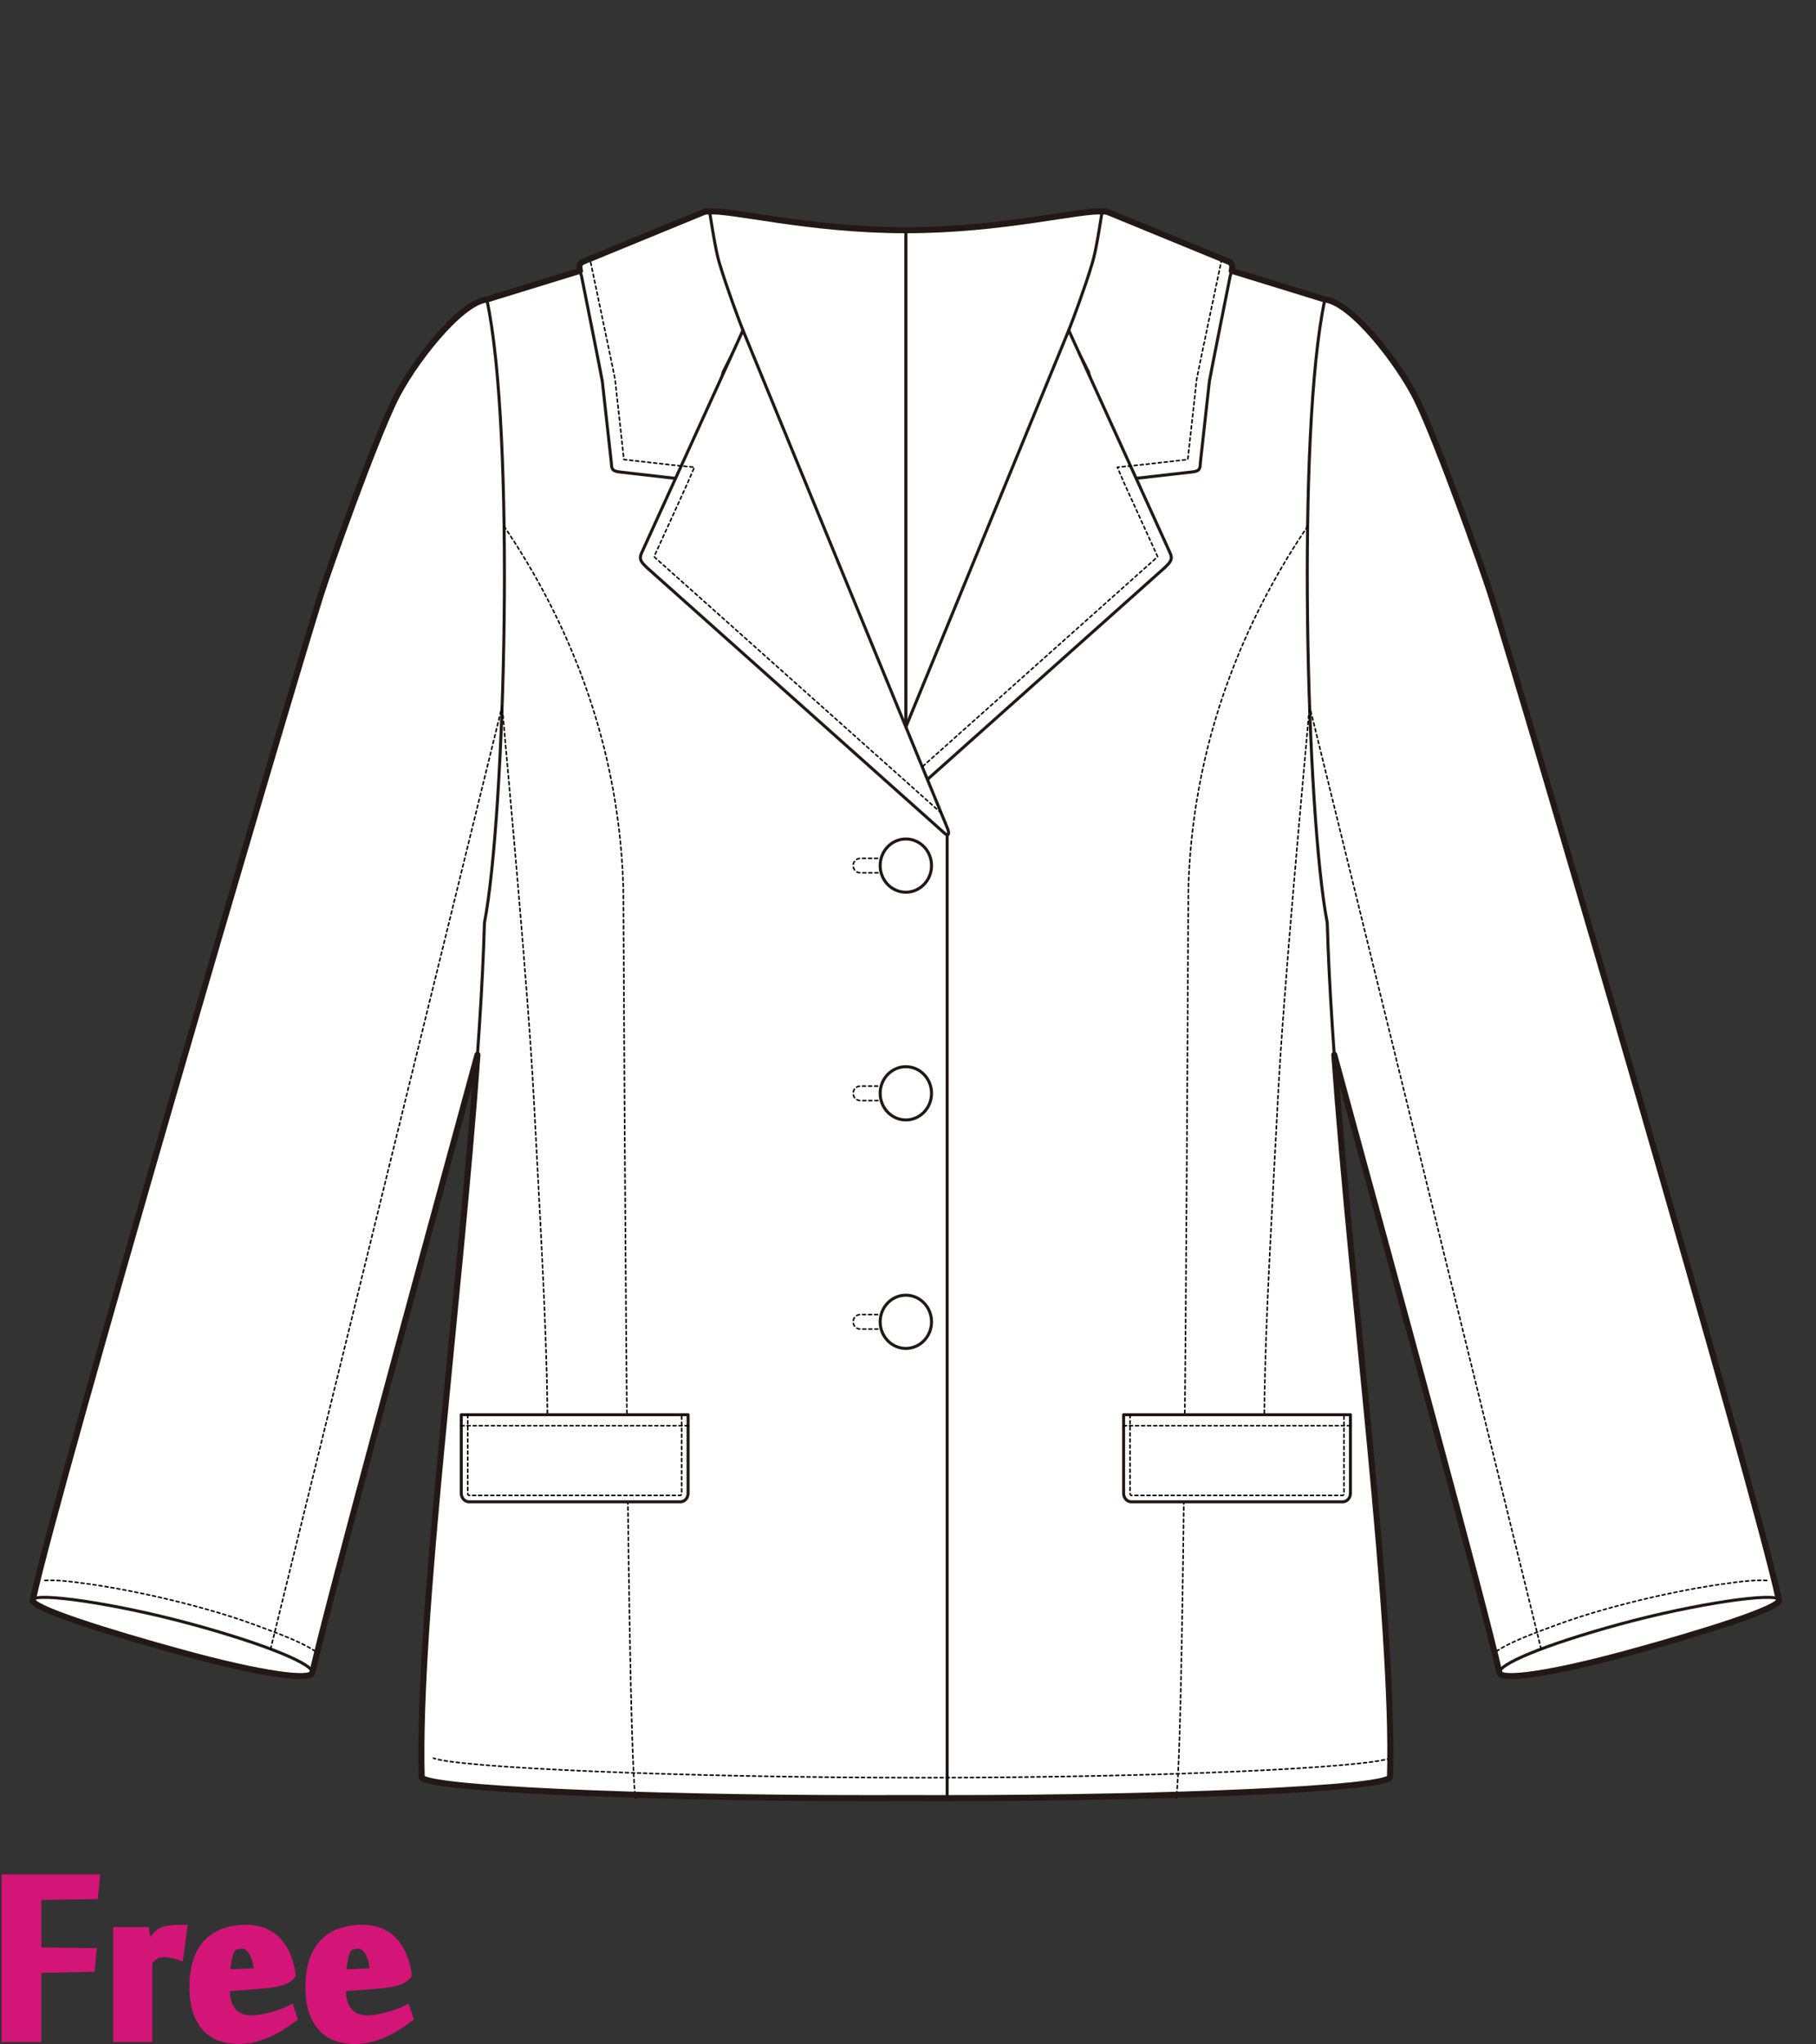 <?xml version="1.0" encoding="utf-8"?>
<!-- Generator: Adobe Illustrator 12.0.0, SVG Export Plug-In . SVG Version: 6.00 Build 51448)  -->
<!DOCTYPE svg PUBLIC "-//W3C//DTD SVG 1.1//EN" "http://www.w3.org/Graphics/SVG/1.1/DTD/svg11.dtd">
<svg  version="1.1" id="レイヤー_1" xmlns="http://www.w3.org/2000/svg" xmlns:xlink="http://www.w3.org/1999/xlink" width="600" height="675.129"
	 viewBox="0 0 600 675.129" overflow="visible" enable-background="new 0 0 600 675.129" xml:space="preserve">
<rect x="0" y="0" width="600" height="675.129" fill="#333333" stroke="none"/>
<rect fill="none" width="600" height="675"/>
<g>
	<path fill="#FFFFFF" stroke="#221815" stroke-linecap="round" stroke-linejoin="round" d="M587.675,528.219
		c-7.755-36.342-82.46-291.429-94.898-331.148c-2.92-9.324-17.598-50.46-24.524-64.79c-5.76-11.909-21.639-32.484-30.512-33.356
		l-30.799-9.488c0.364-1.387,0.395-2.449-1.166-3.088l-38.307-15.722c-1.291-0.529-2.251-0.963-2.857-0.746
		c-7.429-0.777-32.848,6.158-65.321,6.158c-32.472,0-57.893-6.935-65.321-6.158c-0.605-0.217-1.566,0.217-2.857,0.746
		l-38.307,15.722c-1.561,0.639-1.53,1.702-1.166,3.088l-30.799,9.488c-8.873,0.872-24.751,21.447-30.512,33.356
		c-6.927,14.33-21.604,55.466-24.524,64.79C93.365,236.79,18.658,491.877,10.906,528.219c-0.066,0.067-0.115,0.141-0.137,0.219
		c-0.722,2.631,24.725,10.65,50.08,17.57c25.358,6.92,41.598,9.16,42.313,6.526l0,0c5.979-26.038,34.27-129.636,54.582-204.144
		c-5.89,82.111-19.838,186.137-18.422,238.527c0,3.86,73.069,6.992,145.993,6.992c2.132,0,8.071-0.003,13.975-0.008
		c5.902,0.005,11.843,0.008,13.975,0.008c72.924,0,145.993-3.132,145.993-6.992c1.416-52.391-12.532-156.416-18.422-238.527
		c20.313,74.508,48.604,178.105,54.582,204.144l0,0c0.715,2.634,16.955,0.394,42.313-6.526c25.355-6.92,50.803-14.939,50.079-17.57
		C587.789,528.359,587.74,528.286,587.675,528.219z"/>
	<path fill="#FFFFFF" stroke="#221815" stroke-linecap="round" stroke-linejoin="round" d="M379.397,241.733
		c-0.123,5.85,42.987,32.289,42.987,38.617c12.977,48.763,64.697,235.878,73.033,272.184l92.314-24.042
		c-7.453-35.4-82.488-291.609-94.956-331.421c-2.92-9.324-17.598-50.46-24.524-64.79c-5.76-11.909-21.639-32.484-30.512-33.356
		c-22.905,43.238-53.755,93.5-52.345,128.423"/>
	<path fill="none" stroke="#000000" stroke-width="0.5" stroke-linecap="round" stroke-linejoin="round" stroke-dasharray="1" d="
		M494.42,545.412c2.365-1.629,6.395-3.654,13.687-6.412c8.181-3.091,14.126-5.287,25.39-8.343
		c11.725-3.178,24.605-5.883,35.336-7.421c6.243-0.894,11.506-1.523,15.535-1.188"/>
	<path fill="#FFFFFF" stroke="#221815" stroke-linecap="round" stroke-linejoin="round" d="M535.122,536.473
		c-25.354,6.921-40.426,13.428-39.704,16.062c0.715,2.634,16.955,0.394,42.313-6.526c25.355-6.92,50.803-14.939,50.079-17.57
		C587.09,525.801,560.485,529.553,535.122,536.473z"/>
	
		<line fill="none" stroke="#000000" stroke-width="0.5" stroke-linecap="round" stroke-linejoin="round" stroke-dasharray="1" x1="509.176" y1="544.662" x2="432.681" y2="233.258"/>
	<path fill="#FFFFFF" stroke="#221815" stroke-linecap="round" stroke-linejoin="round" d="M438.523,304.815
		c2.4,84.665,22.417,219.844,20.734,282.103c0,3.86-73.069,6.992-145.993,6.992c-4.228,0-23.444-0.01-27.619-0.03l-0.003-319.456
		c4.078,0.948,28.232-35.566,32.551-35.566c29.893,0,50.107-127.248,55.92-159.536l63.627,19.603
		C428.318,142.389,431.619,269.089,438.523,304.815"/>
	<path fill="none" stroke="#000000" stroke-width="0.5" stroke-linecap="round" stroke-linejoin="round" stroke-dasharray="1" d="
		M432.027,173.83c-16.909,25.012-37.781,65.559-39.389,119.278c-0.152,5.053-0.935,277.301-3.996,300.666"/>
	<path fill="none" stroke="#000000" stroke-width="0.5" stroke-linecap="round" stroke-linejoin="round" stroke-dasharray="1" d="
		M417.791,492.756c-0.146-7.963-0.16-17.434-0.043-28.128c0.295-27.609,2.453-63.089,4.479-102.073
		c1.842-35.479,8.141-103.132,10.454-129.296"/>
	<path fill="#FFFFFF" stroke="#221815" stroke-linecap="round" stroke-linejoin="round" d="M371.233,467.279v25.941
		c0,1.547,1.138,2.814,2.531,2.814h69.88c1.393,0,2.531-1.268,2.531-2.814v-25.941H371.233z"/>
	<path fill="none" stroke="#221815" stroke-linecap="round" stroke-linejoin="round" d="M299.29,76.039v176.626
		c38.796,0,67.544-176.167,67.544-181.35C366.834,66.132,338.086,76.039,299.29,76.039z"/>
	<path fill="#FFFFFF" stroke="#221815" stroke-linecap="round" stroke-linejoin="round" d="M406.449,91.185
		c0.604-2.26,1.491-3.949-0.674-4.835l-38.307-15.722c-2.166-0.887-3.428-1.554-3.578,0.781c0,0-0.881,5.733-1.705,9.982
		c-0.637,3.313-1.229,5.277-1.229,5.277c-0.676,2.241-1.406,4.56-1.619,5.15c-0.216,0.59-0.417,1.212-0.449,1.376
		c0,0,0,0-0.056,0.167c-3.396,9.975-5.728,15.73-5.728,15.73c0.354,2.314,5.523,11.553,6.5,13.68l9.073,34.04
		c0.976,2.126,8.986,0.93,11.312,0.667l13.522-1.546c2.325-0.264,3.058-0.576,3.069-2.915l3.004-27.114
		C399.963,123.592,406.449,91.185,406.449,91.185z"/>
	<path fill="#FFFFFF" stroke="#221815" stroke-linecap="round" stroke-linejoin="round" d="M353.105,109.092l33.513,73.595
		c0.975,2.127-0.06,3.106-1.726,4.749l-97.826,87.278c-1.666,1.643-2.375,1.187-1.574-1.011L353.105,109.092"/>
	<path fill="#FFFFFF" stroke="#221815" stroke-linecap="round" stroke-linejoin="round" d="M219.182,241.733
		c0.124,5.85-42.986,32.289-42.986,38.617c-12.975,48.763-64.695,235.878-73.033,272.184l-92.315-24.042
		c7.454-35.4,82.489-291.609,94.957-331.421c2.92-9.324,17.598-50.46,24.524-64.79c5.761-11.909,21.639-32.484,30.512-33.356
		c22.905,43.238,53.755,93.5,52.345,128.423"/>
	<path fill="none" stroke="#221815" stroke-linecap="round" stroke-linejoin="round" d="M299.29,76.039v176.626
		c-38.796,0-67.545-176.167-67.545-181.35C231.745,66.132,260.494,76.039,299.29,76.039z"/>
	<path fill="#FFFFFF" stroke="#221815" stroke-linecap="round" stroke-linejoin="round" d="M312.899,471.351"/>
	
		<linearGradient id="XMLID_4_" gradientUnits="userSpaceOnUse" x1="17280.949" y1="285.903" x2="17297.924" y2="285.903" gradientTransform="matrix(-1 0 0 1 17588.727 0)">
		<stop  offset="0" style="stop-color:#FFFFFF"/>
		<stop  offset="1" style="stop-color:#EE771B"/>
	</linearGradient>
	
		<ellipse fill="url(#XMLID_4_)" stroke="#221815" stroke-linecap="round" stroke-linejoin="round" cx="299.29" cy="285.904" rx="8.487" ry="8.792"/>
	
		<linearGradient id="XMLID_5_" gradientUnits="userSpaceOnUse" x1="17280.949" y1="436.588" x2="17297.924" y2="436.588" gradientTransform="matrix(-1 0 0 1 17588.727 0)">
		<stop  offset="0" style="stop-color:#FFFFFF"/>
		<stop  offset="1" style="stop-color:#EE771B"/>
	</linearGradient>
	
		<ellipse fill="url(#XMLID_5_)" stroke="#221815" stroke-linecap="round" stroke-linejoin="round" cx="299.29" cy="436.586" rx="8.487" ry="8.793"/>
	
		<linearGradient id="XMLID_6_" gradientUnits="userSpaceOnUse" x1="17280.949" y1="361.119" x2="17297.924" y2="361.119" gradientTransform="matrix(-1 0 0 1 17588.727 0)">
		<stop  offset="0" style="stop-color:#FFFFFF"/>
		<stop  offset="1" style="stop-color:#EE771B"/>
	</linearGradient>
	<path fill="url(#XMLID_6_)" stroke="#221815" stroke-linecap="round" stroke-linejoin="round" d="M290.803,361.115
		c0,4.858,3.8,8.797,8.486,8.797c4.688,0,8.488-3.938,8.488-8.797c0-4.854-3.801-8.79-8.488-8.79
		C294.603,352.325,290.803,356.262,290.803,361.115z"/>
	<path fill="none" stroke="#000000" stroke-width="0.5" stroke-linecap="round" stroke-linejoin="round" stroke-dasharray="1" d="
		M104.16,545.412c-2.365-1.629-6.395-3.654-13.688-6.412c-8.18-3.091-14.127-5.287-25.389-8.343
		c-11.725-3.178-24.605-5.883-35.337-7.421c-6.242-0.894-11.505-1.523-15.534-1.188"/>
	<path fill="#FFFFFF" stroke="#221815" stroke-linecap="round" stroke-linejoin="round" d="M63.458,536.473
		c25.354,6.921,40.425,13.428,39.704,16.062c-0.715,2.634-16.954,0.394-42.313-6.526c-25.355-6.92-50.802-14.939-50.08-17.57
		C11.49,525.801,38.095,529.553,63.458,536.473z"/>
	<path fill="#FFFFFF" stroke="#221815" stroke-linecap="round" stroke-linejoin="round" d="M160.057,304.815
		c-2.4,84.665-22.417,219.844-20.734,282.103c0,3.86,73.069,6.992,145.993,6.992c4.228,0,23.444-0.01,27.619-0.03l0.003-319.456
		c-4.078,0.948-28.233-35.566-32.551-35.566c-29.893,0-50.107-127.248-55.92-159.536L160.84,98.925
		C170.262,142.389,166.961,269.089,160.057,304.815"/>
	<path fill="#FFFFFF" stroke="#221815" stroke-linecap="round" stroke-linejoin="round" d="M285.681,471.351"/>
	<path fill="#FFFFFF" stroke="#221815" stroke-linecap="round" stroke-linejoin="round" d="M192.131,91.185
		c-0.604-2.26-1.491-3.949,0.674-4.835l38.307-15.722c2.166-0.887,3.428-1.554,3.578,0.781c0,0,0.881,5.733,1.705,9.982
		c0.637,3.313,1.229,5.277,1.229,5.277c0.676,2.241,1.406,4.56,1.619,5.15c0.216,0.59,0.416,1.212,0.449,1.376c0,0,0,0,0.055,0.167
		c3.398,9.975,5.729,15.73,5.729,15.73c-0.354,2.314-5.523,11.553-6.5,13.68l-9.073,34.04c-0.976,2.126-8.985,0.93-11.312,0.667
		l-13.522-1.546c-2.325-0.264-3.058-0.576-3.069-2.915l-3.004-27.114C198.617,123.592,192.131,91.185,192.131,91.185z"/>
	
		<line fill="none" stroke="#000000" stroke-width="0.5" stroke-linecap="round" stroke-linejoin="round" stroke-dasharray="1" x1="89.404" y1="544.662" x2="165.899" y2="233.258"/>
	<path fill="none" stroke="#000000" stroke-width="0.5" stroke-linecap="round" stroke-linejoin="round" stroke-dasharray="1" d="
		M166.553,173.83c16.909,25.012,37.781,65.559,39.389,119.278c0.152,5.053,0.935,277.301,3.996,300.666"/>
	<path fill="none" stroke="#000000" stroke-width="0.5" stroke-linecap="round" stroke-linejoin="round" stroke-dasharray="1" d="
		M180.789,492.756c0.146-7.963,0.16-17.434,0.043-28.128c-0.296-27.609-2.453-63.089-4.479-102.073
		c-1.842-35.479-8.141-103.132-10.454-129.296"/>
	<path fill="#FFFFFF" stroke="#221815" stroke-linecap="round" stroke-linejoin="round" d="M227.347,467.279v25.941
		c0,1.547-1.138,2.814-2.531,2.814h-69.88c-1.393,0-2.531-1.268-2.531-2.814v-25.941H227.347z"/>
	<path fill="none" stroke="#000000" stroke-width="0.5" stroke-linecap="round" stroke-linejoin="round" stroke-dasharray="1" d="
		M227.347,470.907c-5.216,0-69.729,0-74.942,0"/>
	<path fill="none" stroke="#000000" stroke-width="0.5" stroke-linecap="round" stroke-linejoin="round" stroke-dasharray="1" d="
		M154.531,467.279c0,3.586,0,25.941,0,25.941c0,0.426,0.262,0.688,0.404,0.688h69.88c0.142,0,0.404-0.262,0.404-0.688
		c0,0,0-22.355,0-25.941"/>
	<path fill="none" stroke="#000000" stroke-width="0.5" stroke-linecap="round" stroke-linejoin="round" stroke-dasharray="1" d="
		M446.176,470.907c-5.217,0-69.729,0-74.942,0"/>
	<path fill="none" stroke="#000000" stroke-width="0.5" stroke-linecap="round" stroke-linejoin="round" stroke-dasharray="1" d="
		M373.36,467.279c0,3.586,0,25.941,0,25.941c0,0.426,0.263,0.688,0.404,0.688h69.88c0.143,0,0.404-0.262,0.404-0.688
		c0,0,0-22.355,0-25.941"/>
	<path fill="none" stroke="#000000" stroke-width="0.5" stroke-linecap="round" stroke-linejoin="round" stroke-dasharray="1" d="
		M304.7,285.904c0,1.324-1.073,2.396-2.396,2.396h-18.034c-1.323,0-2.396-1.073-2.396-2.396l0,0c0-1.324,1.073-2.396,2.396-2.396
		h18.034C303.627,283.507,304.7,284.58,304.7,285.904L304.7,285.904z"/>
	
		<ellipse fill="#FFFFFF" stroke="#221815" stroke-linecap="round" stroke-linejoin="round" cx="299.29" cy="285.904" rx="8.487" ry="8.792"/>
	<path fill="none" stroke="#000000" stroke-width="0.5" stroke-linecap="round" stroke-linejoin="round" stroke-dasharray="1" d="
		M304.7,361.118c0,1.324-1.073,2.397-2.396,2.397h-18.034c-1.323,0-2.396-1.073-2.396-2.397l0,0c0-1.323,1.073-2.396,2.396-2.396
		h18.034C303.627,358.723,304.7,359.795,304.7,361.118L304.7,361.118z"/>
	<path fill="#FFFFFF" stroke="#221815" stroke-linecap="round" stroke-linejoin="round" d="M307.777,361.115
		c0,4.858-3.8,8.797-8.486,8.797c-4.688,0-8.488-3.938-8.488-8.797c0-4.854,3.801-8.79,8.488-8.79
		C303.978,352.325,307.777,356.262,307.777,361.115z"/>
	<path fill="none" stroke="#000000" stroke-width="0.5" stroke-linecap="round" stroke-linejoin="round" stroke-dasharray="1" d="
		M304.7,436.588c0,1.323-1.073,2.396-2.396,2.396h-18.034c-1.323,0-2.396-1.073-2.396-2.396l0,0c0-1.324,1.073-2.396,2.396-2.396
		h18.034C303.627,434.191,304.7,435.264,304.7,436.588L304.7,436.588z"/>
	
		<ellipse fill="#FFFFFF" stroke="#221815" stroke-linecap="round" stroke-linejoin="round" cx="299.29" cy="436.586" rx="8.487" ry="8.793"/>
	<path fill="none" stroke="#000000" stroke-width="0.5" stroke-linecap="round" stroke-linejoin="round" stroke-dasharray="1" d="
		M459.352,580.713c-7.818,3.049-73.258,6.446-154.669,6.446c-81.405,0-153.651-3.397-161.468-6.446"/>
	<path fill="#FFFFFF" stroke="#221815" stroke-linecap="round" stroke-linejoin="round" d="M245.475,109.092l-33.513,73.595
		c-0.975,2.127,0.059,3.106,1.727,4.749l97.824,87.278c1.667,1.643,2.376,1.187,1.575-1.011L245.475,109.092"/>
	<path fill="none" stroke="#000000" stroke-width="0.5" stroke-linecap="round" stroke-linejoin="round" stroke-dasharray="1" d="
		M310.951,268.513l-94.34-84.168c0,0-0.246-0.259-0.494-0.517c0.539-1.185,10.976-24.102,10.976-24.102l2.319-5.404l-9.58-0.98
		l-0.758-0.091l0,0c0,0-11.848-1.354-12.934-1.479c-0.162-1.464-2.93-26.448-2.93-26.448l-0.018-0.108
		c-0.379-2.317-7.618-36.405-8.283-39.729"/>
	<path fill="none" stroke="#000000" stroke-width="0.5" stroke-linecap="round" stroke-linejoin="round" stroke-dasharray="1" d="
		M304.875,253.127l77.096-68.783c0,0,0.246-0.259,0.493-0.517c-0.539-1.185-10.976-24.102-10.976-24.102l-2.318-5.404l9.58-0.98
		l0.758-0.091l0,0c0,0,11.848-1.354,12.934-1.479c0.161-1.464,2.929-26.448,2.929-26.448l0.018-0.108
		c0.38-2.317,7.618-36.405,8.284-39.729"/>
	<path fill="none" stroke="#221815" stroke-width="2" stroke-linecap="round" stroke-linejoin="round" d="M587.675,528.219
		c-7.755-36.342-82.46-291.429-94.898-331.148c-2.92-9.324-17.598-50.46-24.524-64.79c-5.76-11.909-21.639-32.484-30.512-33.356
		l-30.799-9.488c0.364-1.387,0.395-2.449-1.166-3.088l-38.307-15.722c-1.291-0.529-2.251-0.963-2.857-0.746
		c-7.429-0.777-32.848,6.158-65.321,6.158c-32.472,0-57.893-6.935-65.321-6.158c-0.605-0.217-1.566,0.217-2.857,0.746
		l-38.307,15.722c-1.561,0.639-1.53,1.702-1.166,3.088l-30.799,9.488c-8.873,0.872-24.751,21.447-30.512,33.356
		c-6.927,14.33-21.604,55.466-24.524,64.79C93.365,236.79,18.658,491.877,10.906,528.219c-0.066,0.067-0.115,0.141-0.137,0.219
		c-0.722,2.631,24.725,10.65,50.08,17.57c25.358,6.92,41.598,9.16,42.313,6.526l0,0c5.979-26.038,34.27-129.636,54.582-204.144
		c-5.89,82.111-19.838,186.137-18.422,238.527c0,3.86,73.069,6.992,145.993,6.992c2.132,0,8.071-0.003,13.975-0.008
		c5.902,0.005,11.843,0.008,13.975,0.008c72.924,0,145.993-3.132,145.993-6.992c1.416-52.391-12.532-156.416-18.422-238.527
		c20.313,74.508,48.604,178.105,54.582,204.144l0,0c0.715,2.634,16.955,0.394,42.313-6.526c25.355-6.92,50.803-14.939,50.079-17.57
		C587.789,528.359,587.74,528.286,587.675,528.219z"/>
</g>
<g>
	<path fill="#D31577" stroke="#D31577" stroke-width="3" d="M12.159,672.959H2V620.6h29.416l-0.455,5.189l-18.802,0.281v18.643
		l18.177,0.23l-0.453,4.842l-17.724,0.398V672.959z"/>
	<path fill="#D31577" stroke="#D31577" stroke-width="3" d="M59.162,645.846c-0.764-0.266-1.584-0.48-2.46-0.652
		c-0.877-0.17-1.716-0.256-2.517-0.256c-0.572,0-1.09,0.049-1.547,0.145c-0.457,0.092-0.886,0.256-1.287,0.482
		s-0.801,0.529-1.201,0.906c-0.401,0.383-0.849,0.836-1.344,1.365v25.123H38.87v-34.943h9.017l0.862,5.568h0.058
		c0.264-0.418,0.584-0.9,0.963-1.449c0.377-0.549,0.783-1.098,1.217-1.648c0.436-0.547,0.889-1.049,1.359-1.504
		c0.471-0.453,0.954-0.775,1.446-0.967c0.867-0.32,1.849-0.531,2.944-0.631c1.097-0.1,2.285-0.15,3.57-0.15L59.162,645.846z"/>
	<path fill="#D31577" stroke="#D31577" stroke-width="3" d="M81.334,637.234c1.667,0,3.285,0.236,4.857,0.709
		c1.57,0.473,3.02,1.266,4.345,2.379c1.325,1.115,2.47,2.605,3.437,4.477c0.965,1.871,1.694,4.203,2.188,6.998v0.453
		c-0.304,0.416-0.712,0.795-1.224,1.135c-0.511,0.34-1.183,0.635-2.017,0.877c-0.834,0.248-1.856,0.475-3.067,0.682
		c-1.211,0.209-2.67,0.369-4.373,0.482l-11.02,0.85v1.475c0,2.719,0.719,4.965,2.158,6.742c1.439,1.773,3.597,2.662,6.475,2.662
		c1.174,0,2.406-0.121,3.693-0.367s2.508-0.539,3.663-0.881c1.155-0.34,2.213-0.691,3.18-1.051c0.966-0.359,1.695-0.672,2.188-0.938
		l0.853,2.557c-1.06,0.799-2.253,1.629-3.579,2.486c-1.326,0.859-2.746,1.633-4.26,2.32c-1.516,0.686-3.114,1.25-4.799,1.689
		c-1.686,0.439-3.42,0.658-5.198,0.658c-2.083,0-4.028-0.311-5.832-0.938c-1.803-0.623-3.362-1.615-4.675-2.98
		c-1.313-1.361-2.348-3.141-3.107-5.336c-0.761-2.193-1.142-4.863-1.142-8.006c0-3.521,0.437-6.5,1.312-8.941
		c0.875-2.443,2.092-4.41,3.651-5.906c1.56-1.494,3.392-2.582,5.499-3.266C76.645,637.576,78.91,637.234,81.334,637.234z
		 M76.617,643.168c-0.266,0.229-0.521,0.654-0.768,1.279s-0.465,1.363-0.652,2.215c-0.19,0.852-0.342,1.742-0.455,2.67
		c-0.114,0.928-0.17,1.826-0.17,2.697l10.964-0.514c-0.115-1.02-0.286-2.08-0.513-3.18c-0.228-1.098-0.559-2.1-0.994-3.01
		c-0.438-0.908-0.977-1.664-1.619-2.271c-0.645-0.605-1.42-0.908-2.327-0.908c-0.646,0-1.25,0.074-1.819,0.227
		C77.695,642.523,77.146,642.789,76.617,643.168z"/>
	<path fill="#D31577" stroke="#D31577" stroke-width="3" d="M119.678,637.234c1.666,0,3.285,0.236,4.857,0.709
		c1.57,0.473,3.02,1.266,4.345,2.379c1.326,1.115,2.47,2.605,3.437,4.477c0.965,1.871,1.695,4.203,2.188,6.998v0.453
		c-0.304,0.416-0.712,0.795-1.223,1.135c-0.512,0.34-1.184,0.635-2.018,0.877c-0.832,0.248-1.854,0.475-3.064,0.682
		c-1.213,0.209-2.672,0.369-4.375,0.482l-11.02,0.85v1.475c0,2.719,0.719,4.965,2.157,6.742c1.438,1.773,3.597,2.662,6.476,2.662
		c1.174,0,2.405-0.121,3.692-0.367c1.288-0.246,2.509-0.539,3.663-0.881c1.156-0.34,2.214-0.691,3.182-1.051
		c0.965-0.359,1.695-0.672,2.187-0.938l0.853,2.557c-1.061,0.799-2.254,1.629-3.578,2.486c-1.328,0.859-2.748,1.633-4.261,2.32
		c-1.515,0.686-3.114,1.25-4.799,1.689s-3.419,0.658-5.199,0.658c-2.083,0-4.026-0.311-5.831-0.938
		c-1.805-0.623-3.363-1.615-4.676-2.98c-1.313-1.361-2.348-3.141-3.109-5.336c-0.76-2.193-1.141-4.863-1.141-8.006
		c0-3.521,0.436-6.5,1.313-8.941c0.873-2.443,2.092-4.41,3.65-5.906c1.561-1.494,3.391-2.582,5.499-3.266
		C114.988,637.576,117.253,637.234,119.678,637.234z M114.961,643.168c-0.266,0.229-0.521,0.654-0.768,1.279
		c-0.248,0.625-0.465,1.363-0.652,2.215c-0.189,0.852-0.342,1.742-0.456,2.67c-0.112,0.928-0.169,1.826-0.169,2.697l10.964-0.514
		c-0.116-1.02-0.286-2.08-0.513-3.18c-0.227-1.098-0.559-2.1-0.994-3.01c-0.436-0.908-0.975-1.664-1.619-2.271
		c-0.645-0.605-1.42-0.908-2.327-0.908c-0.644,0-1.25,0.074-1.819,0.227C116.039,642.523,115.492,642.789,114.961,643.168z"/>
</g>
</svg>
